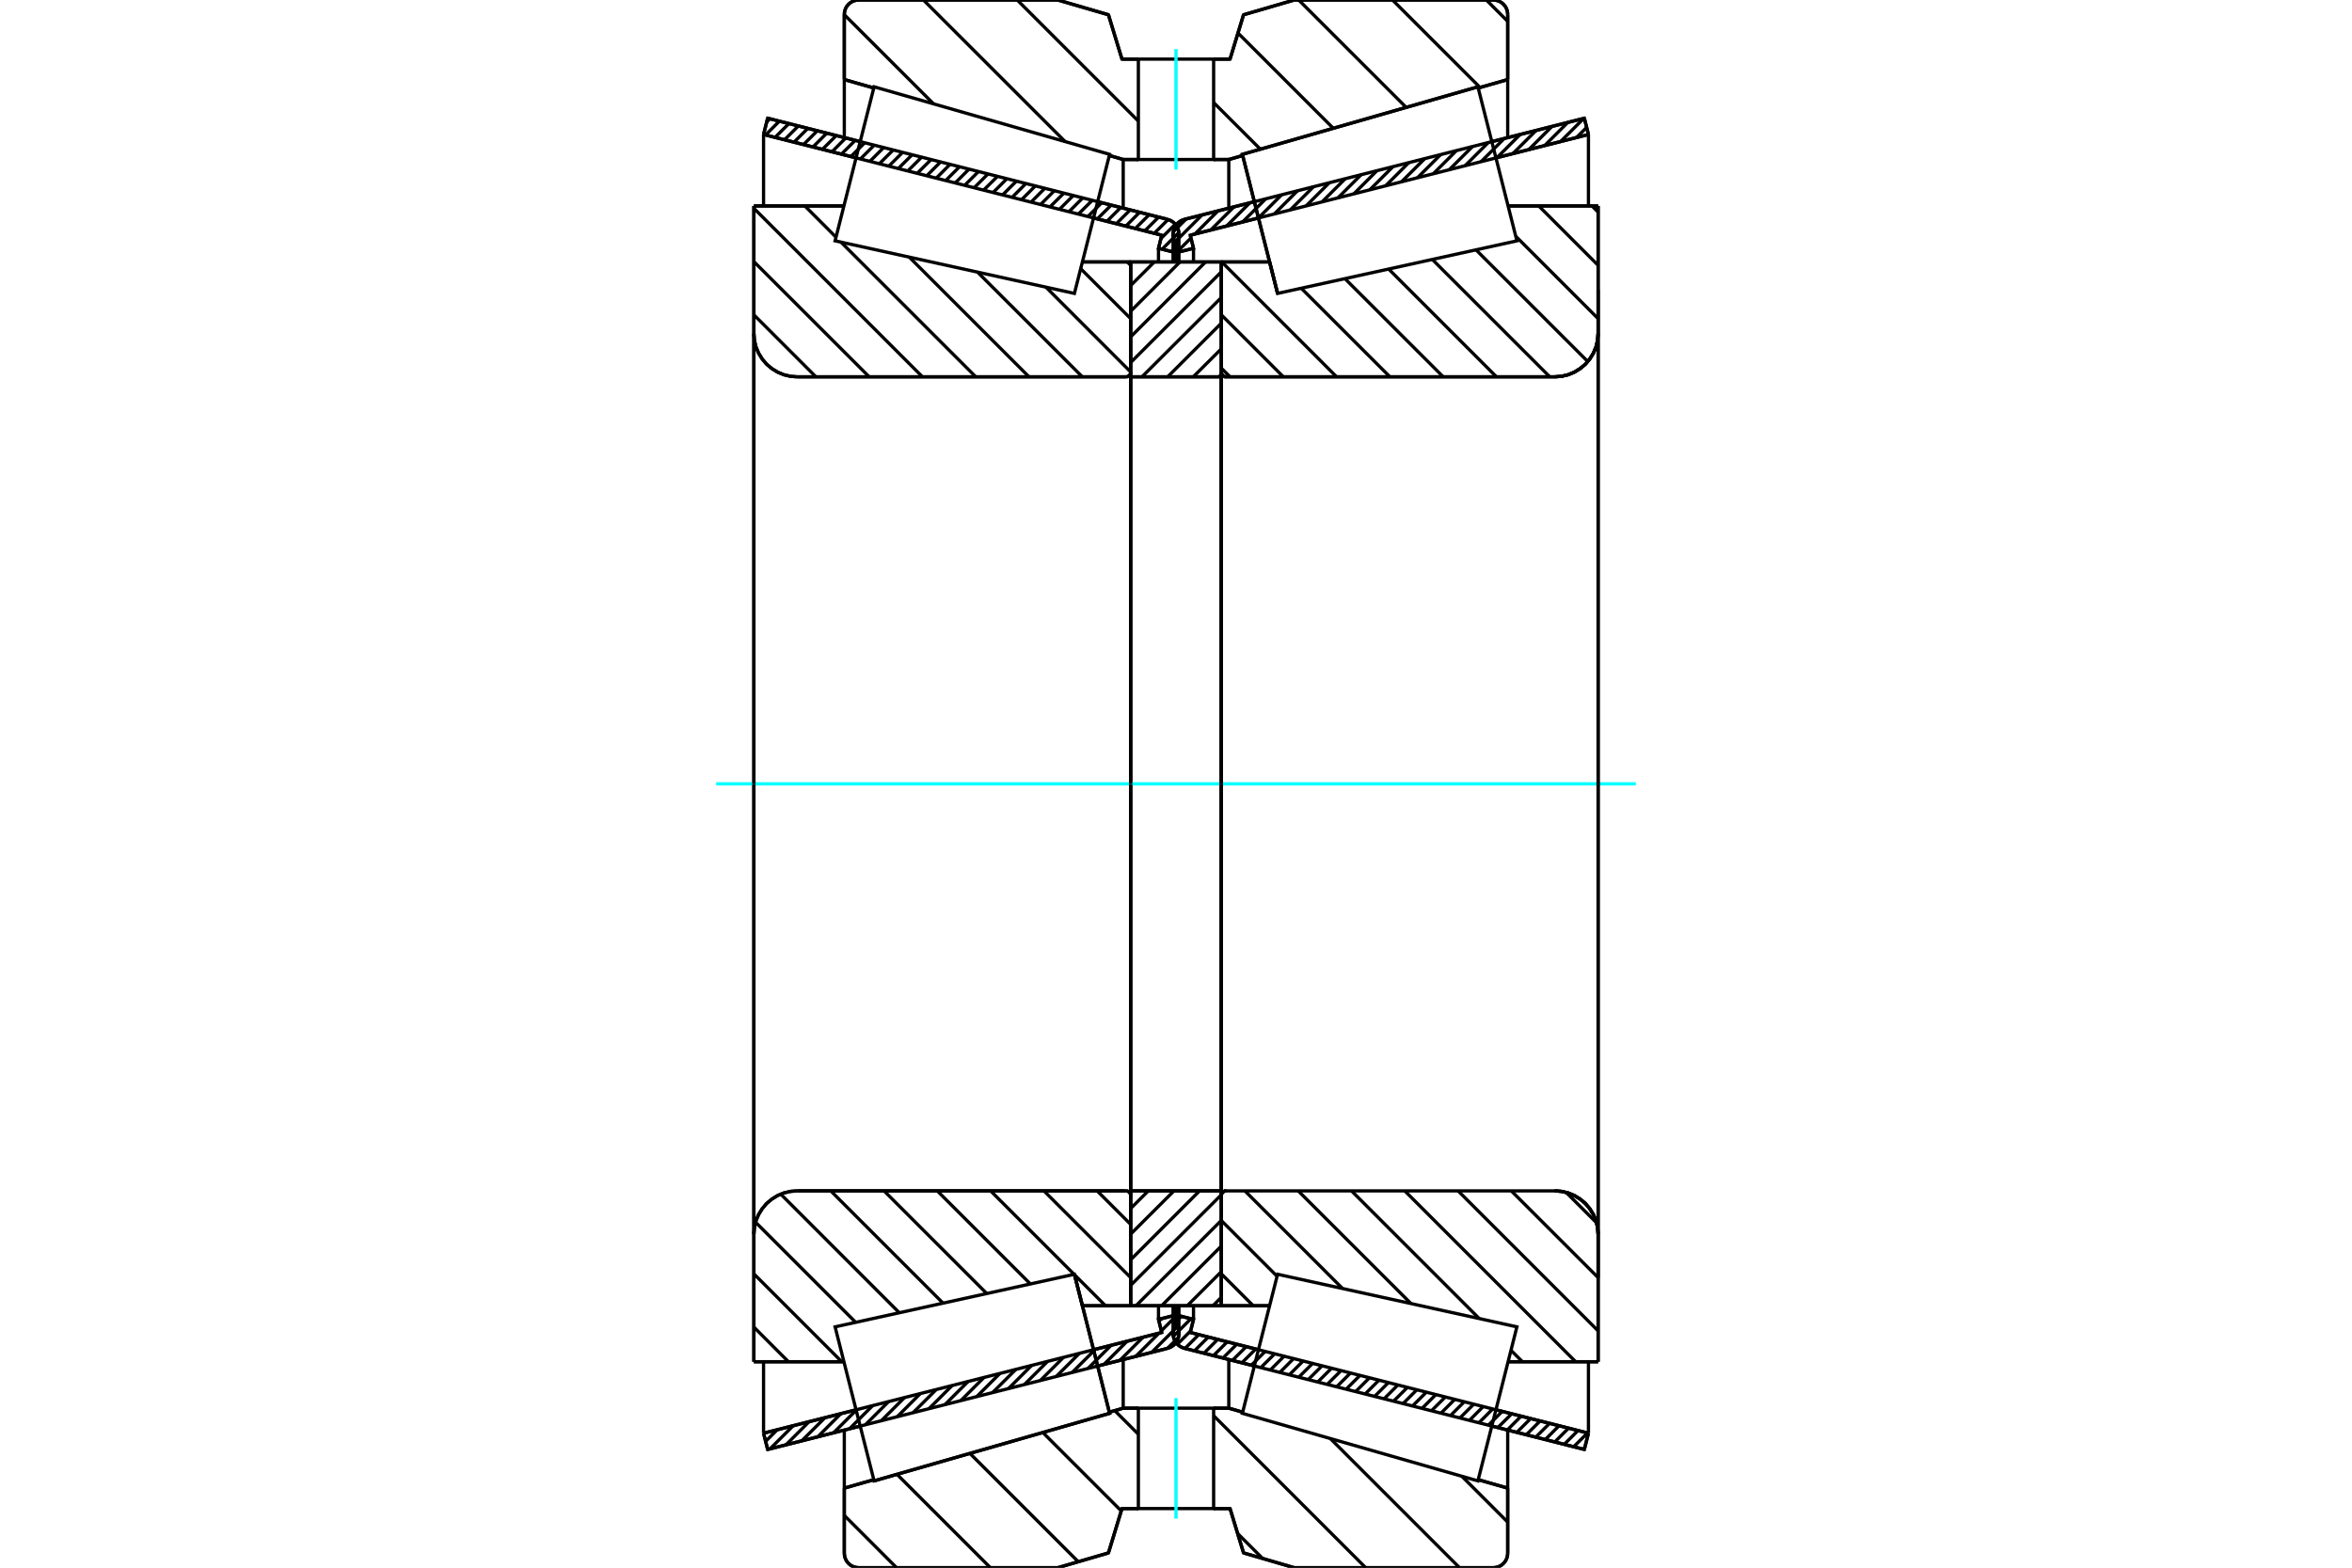 <?xml version="1.0" standalone="no"?>
<!DOCTYPE svg PUBLIC "-//W3C//DTD SVG 1.1//EN"
	"http://www.w3.org/Graphics/SVG/1.1/DTD/svg11.dtd">
<svg xmlns="http://www.w3.org/2000/svg" height="100%" width="100%" viewBox="0 0 36000 24000">
	<rect x="-1800" y="-1200" width="39600" height="26400" style="fill:#FFF"/>
	<g style="fill:none; fill-rule:evenodd" transform="matrix(1 0 0 1 0 0)">
		<g style="fill:none; stroke:#000; stroke-width:50; shape-rendering:geometricPrecision">
			<line x1="19199" y1="20912" x2="18130" y2="20642"/>
			<line x1="24250" y1="22190" x2="22834" y2="21832"/>
			<line x1="24313" y1="21941" x2="24250" y2="22190"/>
			<line x1="22897" y1="21583" x2="24313" y2="21941"/>
			<line x1="18218" y1="20399" x2="19262" y2="20663"/>
			<line x1="18268" y1="20199" x2="18218" y2="20399"/>
			<line x1="18019" y1="20136" x2="18268" y2="20199"/>
			<line x1="17962" y1="20361" x2="18019" y2="20136"/>
			<polyline points="17962,20361 17957,20389 17955,20417 17958,20455 17968,20493 17983,20528 18004,20560 18030,20588 18060,20611 18094,20629 18130,20642"/>
			<line x1="22834" y1="2168" x2="24250" y2="1810"/>
			<line x1="18130" y1="3358" x2="19199" y2="3088"/>
			<polyline points="18130,3358 18094,3371 18060,3389 18030,3412 18004,3440 17983,3472 17968,3507 17958,3545 17955,3583 17957,3611 17962,3639"/>
			<line x1="18019" y1="3864" x2="17962" y2="3639"/>
			<line x1="18268" y1="3801" x2="18019" y2="3864"/>
			<line x1="18218" y1="3601" x2="18268" y2="3801"/>
			<line x1="19262" y1="3337" x2="18218" y2="3601"/>
			<line x1="24313" y1="2059" x2="22897" y2="2417"/>
			<line x1="24250" y1="1810" x2="24313" y2="2059"/>
			<line x1="18019" y1="19989" x2="18019" y2="20136"/>
			<line x1="18019" y1="3864" x2="18019" y2="4011"/>
			<line x1="18268" y1="19989" x2="18268" y2="20199"/>
			<line x1="18268" y1="3801" x2="18268" y2="4011"/>
			<line x1="24313" y1="20846" x2="24313" y2="21941"/>
			<line x1="24313" y1="2059" x2="24313" y2="3154"/>
			<line x1="17955" y1="19989" x2="17955" y2="20417"/>
			<line x1="17955" y1="3583" x2="17955" y2="4011"/>
			<line x1="13166" y1="21832" x2="11750" y2="22190"/>
			<line x1="17870" y1="20642" x2="16801" y2="20912"/>
			<polyline points="17870,20642 17906,20629 17940,20611 17970,20588 17996,20560 18017,20528 18032,20493 18042,20455 18045,20417 18043,20389 18038,20361"/>
			<line x1="17981" y1="20136" x2="18038" y2="20361"/>
			<line x1="17732" y1="20199" x2="17981" y2="20136"/>
			<line x1="17782" y1="20399" x2="17732" y2="20199"/>
			<line x1="16738" y1="20663" x2="17782" y2="20399"/>
			<line x1="11687" y1="21941" x2="13103" y2="21583"/>
			<line x1="11750" y1="22190" x2="11687" y2="21941"/>
			<line x1="16801" y1="3088" x2="17870" y2="3358"/>
			<line x1="11750" y1="1810" x2="13166" y2="2168"/>
			<line x1="11687" y1="2059" x2="11750" y2="1810"/>
			<line x1="13103" y1="2417" x2="11687" y2="2059"/>
			<line x1="17782" y1="3601" x2="16738" y2="3337"/>
			<line x1="17732" y1="3801" x2="17782" y2="3601"/>
			<line x1="17981" y1="3864" x2="17732" y2="3801"/>
			<line x1="18038" y1="3639" x2="17981" y2="3864"/>
			<polyline points="18038,3639 18043,3611 18045,3583 18042,3545 18032,3507 18017,3472 17996,3440 17970,3412 17940,3389 17906,3371 17870,3358"/>
			<line x1="17732" y1="4011" x2="17732" y2="3801"/>
			<line x1="17732" y1="20199" x2="17732" y2="19989"/>
			<line x1="11687" y1="3154" x2="11687" y2="2059"/>
			<line x1="11687" y1="21941" x2="11687" y2="20846"/>
			<line x1="17981" y1="4011" x2="17981" y2="3864"/>
			<line x1="17981" y1="20136" x2="17981" y2="19989"/>
			<line x1="18045" y1="4011" x2="18045" y2="3583"/>
			<line x1="18045" y1="20417" x2="18045" y2="19989"/>
			<line x1="19555" y1="4492" x2="19555" y2="4492"/>
			<line x1="19433" y1="4010" x2="19555" y2="4492"/>
			<line x1="18694" y1="4010" x2="19433" y2="4010"/>
			<polyline points="18694,5695 18695,5707 18697,5718 18702,5729 18708,5739 18715,5748 18724,5755 18734,5761 18745,5766 18756,5768 18768,5769"/>
			<line x1="23797" y1="5769" x2="18768" y2="5769"/>
			<polyline points="23797,5769 23901,5761 24002,5737 24098,5697 24187,5642 24267,5575 24334,5495 24389,5406 24429,5310 24453,5209 24461,5105"/>
			<line x1="24461" y1="3153" x2="24461" y2="5105"/>
			<line x1="24461" y1="3153" x2="23083" y2="3153"/>
			<line x1="24461" y1="20847" x2="23083" y2="20847"/>
			<line x1="24461" y1="18895" x2="24461" y2="20847"/>
			<polyline points="24461,18895 24453,18791 24429,18690 24389,18594 24334,18505 24267,18425 24187,18358 24098,18303 24002,18263 23901,18239 23797,18231"/>
			<polyline points="18768,18231 18756,18232 18745,18234 18734,18239 18724,18245 18715,18252 18708,18261 18702,18271 18697,18282 18695,18293 18694,18305"/>
			<line x1="19433" y1="19990" x2="18694" y2="19990"/>
			<line x1="23083" y1="3717" x2="23083" y2="3717"/>
			<line x1="23083" y1="20283" x2="23083" y2="20283"/>
			<line x1="18694" y1="5769" x2="18694" y2="18231"/>
			<polyline points="18694,5695 18695,5707 18697,5718 18702,5729 18708,5739 18715,5748 18724,5755 18734,5761 18745,5766 18756,5768 18768,5769"/>
			<polyline points="18768,18231 18756,18232 18745,18234 18734,18239 18724,18245 18715,18252 18708,18261 18702,18271 18697,18282 18695,18293 18694,18305"/>
			<polyline points="23797,5769 23901,5761 24002,5737 24098,5697 24187,5642 24267,5575 24334,5495 24389,5406 24429,5310 24453,5209 24461,5105"/>
			<polyline points="24461,18895 24453,18791 24429,18690 24389,18594 24334,18505 24267,18425 24187,18358 24098,18303 24002,18263 23901,18239 23797,18231"/>
			<line x1="16445" y1="19508" x2="16445" y2="19508"/>
			<line x1="16567" y1="19990" x2="16445" y2="19508"/>
			<line x1="17306" y1="19990" x2="16567" y2="19990"/>
			<polyline points="17306,18305 17305,18293 17303,18282 17298,18271 17292,18261 17285,18252 17276,18245 17266,18239 17255,18234 17244,18232 17232,18231"/>
			<line x1="12203" y1="18231" x2="17232" y2="18231"/>
			<polyline points="12203,18231 12099,18239 11998,18263 11902,18303 11813,18358 11733,18425 11666,18505 11611,18594 11571,18690 11547,18791 11539,18895"/>
			<line x1="11539" y1="20847" x2="11539" y2="18895"/>
			<line x1="11539" y1="20847" x2="12917" y2="20847"/>
			<line x1="11539" y1="3153" x2="12917" y2="3153"/>
			<line x1="11539" y1="5105" x2="11539" y2="3153"/>
			<polyline points="11539,5105 11547,5209 11571,5310 11611,5406 11666,5495 11733,5575 11813,5642 11902,5697 11998,5737 12099,5761 12203,5769"/>
			<line x1="17232" y1="5769" x2="12203" y2="5769"/>
			<polyline points="17232,5769 17244,5768 17255,5766 17266,5761 17276,5755 17285,5748 17292,5739 17298,5729 17303,5718 17305,5707 17306,5695"/>
			<line x1="16567" y1="4010" x2="17306" y2="4010"/>
			<line x1="12917" y1="20283" x2="12917" y2="20283"/>
			<line x1="12917" y1="3717" x2="12917" y2="3717"/>
			<line x1="17306" y1="18231" x2="17306" y2="5769"/>
			<line x1="11539" y1="18895" x2="11539" y2="5105"/>
			<line x1="16191" y1="0" x2="16966" y2="226"/>
			<line x1="13145" y1="0" x2="16191" y2="0"/>
			<polyline points="13145,0 13110,3 13076,11 13044,24 13014,42 12988,65 12965,91 12947,121 12934,153 12926,187 12923,222"/>
			<line x1="12923" y1="1218" x2="12923" y2="222"/>
			<line x1="13374" y1="1347" x2="12923" y2="1218"/>
			<line x1="17192" y1="2442" x2="16980" y2="2381"/>
			<line x1="17424" y1="2442" x2="17192" y2="2442"/>
			<line x1="18808" y1="2442" x2="18576" y2="2442"/>
			<line x1="19020" y1="2381" x2="18808" y2="2442"/>
			<line x1="23077" y1="1218" x2="22626" y2="1347"/>
			<line x1="23077" y1="222" x2="23077" y2="1218"/>
			<polyline points="23077,222 23074,187 23066,153 23053,121 23035,91 23012,65 22986,42 22956,24 22924,11 22890,3 22855,0"/>
			<line x1="19809" y1="0" x2="22855" y2="0"/>
			<line x1="19034" y1="226" x2="19809" y2="0"/>
			<line x1="18827" y1="905" x2="19034" y2="226"/>
			<line x1="18576" y1="905" x2="18827" y2="905"/>
			<line x1="17173" y1="905" x2="17424" y2="905"/>
			<line x1="16966" y1="226" x2="17173" y2="905"/>
			<line x1="16966" y1="23774" x2="16191" y2="24000"/>
			<line x1="17173" y1="23095" x2="16966" y2="23774"/>
			<line x1="18827" y1="23095" x2="18576" y2="23095"/>
			<line x1="17424" y1="23095" x2="17173" y2="23095"/>
			<line x1="19034" y1="23774" x2="18827" y2="23095"/>
			<line x1="19809" y1="24000" x2="19034" y2="23774"/>
			<line x1="22855" y1="24000" x2="19809" y2="24000"/>
			<polyline points="22855,24000 22890,23997 22924,23989 22956,23976 22986,23958 23012,23935 23035,23909 23053,23879 23066,23847 23074,23813 23077,23778"/>
			<line x1="23077" y1="22782" x2="23077" y2="23778"/>
			<line x1="22626" y1="22653" x2="23077" y2="22782"/>
			<line x1="18808" y1="21558" x2="19020" y2="21619"/>
			<line x1="17192" y1="21558" x2="17424" y2="21558"/>
			<line x1="18576" y1="21558" x2="18808" y2="21558"/>
			<line x1="16980" y1="21619" x2="17192" y2="21558"/>
			<line x1="12923" y1="22782" x2="13374" y2="22653"/>
			<line x1="12923" y1="23778" x2="12923" y2="22782"/>
			<polyline points="12923,23778 12926,23813 12934,23847 12947,23879 12965,23909 12988,23935 13014,23958 13044,23976 13076,23989 13110,23997 13145,24000"/>
			<line x1="16191" y1="24000" x2="13145" y2="24000"/>
			<line x1="23077" y1="21893" x2="23077" y2="22782"/>
			<line x1="23077" y1="1218" x2="23077" y2="2107"/>
			<line x1="12923" y1="21893" x2="12923" y2="22782"/>
			<line x1="12923" y1="1218" x2="12923" y2="2107"/>
			<line x1="17192" y1="20816" x2="17192" y2="21558"/>
			<line x1="17192" y1="2442" x2="17192" y2="3184"/>
			<line x1="18808" y1="20816" x2="18808" y2="21558"/>
			<line x1="18808" y1="2442" x2="18808" y2="3184"/>
			<line x1="17306" y1="18231" x2="18694" y2="18231"/>
			<line x1="17306" y1="19990" x2="17306" y2="18231"/>
			<line x1="18694" y1="19990" x2="17306" y2="19990"/>
			<line x1="18694" y1="18231" x2="18694" y2="19990"/>
			<line x1="18694" y1="5769" x2="17306" y2="5769"/>
			<line x1="18694" y1="4010" x2="18694" y2="5769"/>
			<line x1="17306" y1="4010" x2="18694" y2="4010"/>
			<line x1="17306" y1="5769" x2="17306" y2="4010"/>
			<line x1="18694" y1="5769" x2="18694" y2="18231"/>
			<line x1="17306" y1="5769" x2="17306" y2="18231"/>
		</g>
		<g style="fill:none; stroke:#0FF; stroke-width:50; shape-rendering:geometricPrecision">
			<line x1="10962" y1="12000" x2="25038" y2="12000"/>
		</g>
		<g style="fill:none; stroke:#000; stroke-width:50; shape-rendering:geometricPrecision">
			<line x1="22750" y1="0" x2="23077" y2="327"/>
			<line x1="21314" y1="0" x2="22654" y2="1339"/>
			<line x1="19878" y1="0" x2="21523" y2="1644"/>
			<line x1="18949" y1="506" x2="20407" y2="1964"/>
			<line x1="18576" y1="1570" x2="19291" y2="2284"/>
			<line x1="15570" y1="0" x2="17424" y2="1854"/>
			<line x1="14134" y1="0" x2="16302" y2="2167"/>
			<line x1="12923" y1="225" x2="14289" y2="1590"/>
			<line x1="22375" y1="22600" x2="23077" y2="23302"/>
			<line x1="20362" y1="22023" x2="22339" y2="24000"/>
			<line x1="18576" y1="21673" x2="20903" y2="24000"/>
			<line x1="17062" y1="21595" x2="17424" y2="21957"/>
			<line x1="18943" y1="23476" x2="19326" y2="23859"/>
			<line x1="15961" y1="21930" x2="17162" y2="23131"/>
			<line x1="14845" y1="22250" x2="16504" y2="23909"/>
			<line x1="13729" y1="22570" x2="15159" y2="24000"/>
			<line x1="12923" y1="23200" x2="13723" y2="24000"/>
			<polyline points="18576,905 18827,905 19034,226 19809,0 22855,0"/>
			<polyline points="23077,222 23074,187 23066,153 23053,121 23035,91 23012,65 22986,42 22956,24 22924,11 22890,3 22855,0"/>
			<line x1="23077" y1="222" x2="23077" y2="1218"/>
			<line x1="19020" y1="2381" x2="18808" y2="2442"/>
			<line x1="23077" y1="1218" x2="22626" y2="1347"/>
			<line x1="18808" y1="2442" x2="18576" y2="2442"/>
			<polyline points="17424,905 17173,905 16966,226 16191,0 13145,0 13110,3 13076,11 13044,24 13014,42 12988,65 12965,91 12947,121 12934,153 12926,187 12923,222 12923,1218"/>
			<line x1="16980" y1="2381" x2="17192" y2="2442"/>
			<line x1="12923" y1="1218" x2="13374" y2="1347"/>
			<line x1="17192" y1="2442" x2="17424" y2="2442"/>
			<line x1="17424" y1="21558" x2="17192" y2="21558"/>
			<line x1="13374" y1="22653" x2="12923" y2="22782"/>
			<line x1="17192" y1="21558" x2="16980" y2="21619"/>
			<polyline points="12923,22782 12923,23778 12926,23813 12934,23847 12947,23879 12965,23909 12988,23935 13014,23958 13044,23976 13076,23989 13110,23997 13145,24000 16191,24000 16966,23774 17173,23095 17424,23095"/>
			<line x1="18576" y1="21558" x2="18808" y2="21558"/>
			<line x1="22626" y1="22653" x2="23077" y2="22782"/>
			<line x1="18808" y1="21558" x2="19020" y2="21619"/>
			<line x1="23077" y1="22782" x2="23077" y2="23778"/>
			<polyline points="22855,24000 22890,23997 22924,23989 22956,23976 22986,23958 23012,23935 23035,23909 23053,23879 23066,23847 23074,23813 23077,23778"/>
			<polyline points="22855,24000 19809,24000 19034,23774 18827,23095 18576,23095"/>
			<line x1="17254" y1="4010" x2="17306" y2="4062"/>
			<line x1="16541" y1="4113" x2="17306" y2="4878"/>
			<line x1="16009" y1="4396" x2="17306" y2="5694"/>
			<line x1="14963" y1="4167" x2="16566" y2="5769"/>
			<line x1="13918" y1="3937" x2="15750" y2="5769"/>
			<line x1="12319" y1="3153" x2="12796" y2="3631"/>
			<line x1="12872" y1="3707" x2="14935" y2="5769"/>
			<line x1="11539" y1="3189" x2="14119" y2="5769"/>
			<line x1="11539" y1="4005" x2="13304" y2="5769"/>
			<line x1="11539" y1="4820" x2="12488" y2="5769"/>
			<line x1="16793" y1="18231" x2="17306" y2="18744"/>
			<line x1="15978" y1="18231" x2="17306" y2="19559"/>
			<line x1="15162" y1="18231" x2="16440" y2="19509"/>
			<line x1="16448" y1="19517" x2="16921" y2="19990"/>
			<line x1="14346" y1="18231" x2="15771" y2="19656"/>
			<line x1="13531" y1="18231" x2="15103" y2="19803"/>
			<line x1="12715" y1="18231" x2="14434" y2="19950"/>
			<line x1="11950" y1="18281" x2="13765" y2="20097"/>
			<line x1="11565" y1="18712" x2="13097" y2="20244"/>
			<line x1="11539" y1="19502" x2="12884" y2="20847"/>
			<line x1="11539" y1="20317" x2="12068" y2="20847"/>
			<polyline points="17306,12000 17306,4010 17306,5695"/>
			<polyline points="17232,5769 17244,5768 17255,5766 17266,5761 17276,5755 17285,5748 17292,5739 17298,5729 17303,5718 17305,5707 17306,5695"/>
			<line x1="17232" y1="5769" x2="12203" y2="5769"/>
			<polyline points="11539,5105 11547,5209 11571,5310 11611,5406 11666,5495 11733,5575 11813,5642 11902,5697 11998,5737 12099,5761 12203,5769"/>
			<line x1="11539" y1="5105" x2="11539" y2="3153"/>
			<line x1="11539" y1="5105" x2="11539" y2="12000"/>
			<line x1="11539" y1="3153" x2="12917" y2="3153"/>
			<line x1="16567" y1="4010" x2="17306" y2="4010"/>
			<line x1="17306" y1="19990" x2="16567" y2="19990"/>
			<line x1="12917" y1="20847" x2="11539" y2="20847"/>
			<line x1="11539" y1="12000" x2="11539" y2="18895"/>
			<line x1="11539" y1="20847" x2="11539" y2="18895"/>
			<polyline points="12203,18231 12099,18239 11998,18263 11902,18303 11813,18358 11733,18425 11666,18505 11611,18594 11571,18690 11547,18791 11539,18895"/>
			<line x1="12203" y1="18231" x2="17232" y2="18231"/>
			<polyline points="17306,18305 17305,18293 17303,18282 17298,18271 17292,18261 17285,18252 17276,18245 17266,18239 17255,18234 17244,18232 17232,18231"/>
			<polyline points="17306,18305 17306,19990 17306,12000"/>
			<line x1="24368" y1="3153" x2="24461" y2="3247"/>
			<line x1="23552" y1="3153" x2="24461" y2="4062"/>
			<line x1="23200" y1="3617" x2="24461" y2="4878"/>
			<line x1="22592" y1="3825" x2="24303" y2="5535"/>
			<line x1="21923" y1="3972" x2="23721" y2="5769"/>
			<line x1="21255" y1="4119" x2="22905" y2="5769"/>
			<line x1="20586" y1="4266" x2="22090" y2="5769"/>
			<line x1="19917" y1="4413" x2="21274" y2="5769"/>
			<line x1="18700" y1="4010" x2="20458" y2="5769"/>
			<line x1="18694" y1="4820" x2="19643" y2="5769"/>
			<line x1="18694" y1="5636" x2="18827" y2="5769"/>
			<line x1="23972" y1="18255" x2="24437" y2="18720"/>
			<line x1="23132" y1="18231" x2="24461" y2="19559"/>
			<line x1="22317" y1="18231" x2="24461" y2="20375"/>
			<line x1="21501" y1="18231" x2="24117" y2="20847"/>
			<line x1="23127" y1="20672" x2="23302" y2="20847"/>
			<line x1="20686" y1="18231" x2="22641" y2="20186"/>
			<line x1="19870" y1="18231" x2="21596" y2="19956"/>
			<line x1="19054" y1="18231" x2="20550" y2="19727"/>
			<line x1="18694" y1="18686" x2="19547" y2="19539"/>
			<line x1="18694" y1="19502" x2="19182" y2="19990"/>
			<polyline points="18694,12000 18694,4010 18694,5695 18695,5707 18697,5718 18702,5729 18708,5739 18715,5748 18724,5755 18734,5761 18745,5766 18756,5768 18768,5769 23797,5769 23901,5761 24002,5737 24098,5697 24187,5642 24267,5575 24334,5495 24389,5406 24429,5310 24453,5209 24461,5105 24461,3153"/>
			<line x1="24461" y1="5105" x2="24461" y2="12000"/>
			<line x1="24461" y1="3153" x2="23083" y2="3153"/>
			<line x1="19433" y1="4010" x2="18694" y2="4010"/>
			<line x1="18694" y1="19990" x2="19433" y2="19990"/>
			<line x1="23083" y1="20847" x2="24461" y2="20847"/>
			<line x1="24461" y1="12000" x2="24461" y2="18895"/>
			<polyline points="24461,20847 24461,18895 24453,18791 24429,18690 24389,18594 24334,18505 24267,18425 24187,18358 24098,18303 24002,18263 23901,18239 23797,18231 18768,18231 18756,18232 18745,18234 18734,18239 18724,18245 18715,18252 18708,18261 18702,18271 18697,18282 18695,18293 18694,18305 18694,19990 18694,12000"/>
			<line x1="18694" y1="19861" x2="18565" y2="19990"/>
			<line x1="18694" y1="19468" x2="18172" y2="19990"/>
			<line x1="18694" y1="19076" x2="17780" y2="19990"/>
			<line x1="18694" y1="18683" x2="17387" y2="19990"/>
			<line x1="18694" y1="18291" x2="17306" y2="19678"/>
			<line x1="18361" y1="18231" x2="17306" y2="19286"/>
			<line x1="17969" y1="18231" x2="17306" y2="18893"/>
			<line x1="17576" y1="18231" x2="17306" y2="18501"/>
			<line x1="18694" y1="5732" x2="18657" y2="5769"/>
			<line x1="18694" y1="5340" x2="18264" y2="5769"/>
			<line x1="18694" y1="4947" x2="17872" y2="5769"/>
			<line x1="18694" y1="4555" x2="17479" y2="5769"/>
			<line x1="18694" y1="4162" x2="17306" y2="5550"/>
			<line x1="18453" y1="4010" x2="17306" y2="5157"/>
			<line x1="18061" y1="4010" x2="17306" y2="4765"/>
			<line x1="17668" y1="4010" x2="17306" y2="4372"/>
			<polyline points="17306,5769 17306,4010 18694,4010 18694,5769 17306,5769"/>
			<polyline points="17306,18231 18694,18231 18694,19990 17306,19990 17306,18231"/>
			<polyline points="18000,23095 18576,23095 18576,21558 17424,21558 17424,23095 18000,23095"/>
		</g>
		<g style="fill:none; stroke:#0FF; stroke-width:50; shape-rendering:geometricPrecision">
			<line x1="18000" y1="23249" x2="18000" y2="21404"/>
		</g>
		<g style="fill:none; stroke:#000; stroke-width:50; shape-rendering:geometricPrecision">
			<polyline points="18000,2442 18576,2442 18576,905 17424,905 17424,2442 18000,2442"/>
		</g>
		<g style="fill:none; stroke:#0FF; stroke-width:50; shape-rendering:geometricPrecision">
			<line x1="18000" y1="2596" x2="18000" y2="751"/>
		</g>
		<g style="fill:none; stroke:#000; stroke-width:50; shape-rendering:geometricPrecision">
			<line x1="24461" y1="19560" x2="24461" y2="4440"/>
			<line x1="18694" y1="18305" x2="18694" y2="5695"/>
			<polyline points="16715,20572 16984,21637 13379,22671 13379,22671"/>
			<polyline points="16445,19508 16445,19508 16715,20572"/>
			<polyline points="19285,3428 19016,2363 22621,1329 22621,1329"/>
			<polyline points="19555,4492 19555,4492 19285,3428"/>
			<polyline points="16715,20572 16984,21637 13379,22671 13080,21492 12782,20313 16445,19508 16715,20572"/>
			<polyline points="16715,3428 16445,4492 12782,3687 13080,2508 13379,1329 16984,2363 16715,3428"/>
			<polyline points="19285,20572 19555,19508 23218,20313 22920,21492 22621,22671 19016,21637 19285,20572"/>
			<polyline points="19285,3428 19016,2363 22621,1329 22920,2508 23218,3687 19555,4492 19285,3428"/>
			<line x1="18037" y1="20475" x2="17871" y2="20641"/>
			<line x1="18024" y1="20307" x2="17628" y2="20703"/>
			<line x1="17987" y1="20162" x2="17776" y2="20373"/>
			<line x1="17739" y1="20410" x2="17384" y2="20765"/>
			<line x1="17780" y1="20187" x2="17739" y2="20228"/>
			<line x1="17496" y1="20471" x2="17141" y2="20826"/>
			<line x1="17252" y1="20533" x2="16897" y2="20888"/>
			<line x1="17009" y1="20594" x2="16654" y2="20949"/>
			<line x1="16766" y1="20656" x2="16411" y2="21011"/>
			<line x1="16522" y1="20718" x2="16167" y2="21073"/>
			<line x1="16279" y1="20779" x2="15924" y2="21134"/>
			<line x1="16035" y1="20841" x2="15680" y2="21196"/>
			<line x1="15792" y1="20902" x2="15437" y2="21257"/>
			<line x1="15549" y1="20964" x2="15193" y2="21319"/>
			<line x1="15305" y1="21026" x2="14950" y2="21381"/>
			<line x1="15062" y1="21087" x2="14707" y2="21442"/>
			<line x1="14818" y1="21149" x2="14463" y2="21504"/>
			<line x1="14575" y1="21210" x2="14220" y2="21565"/>
			<line x1="14331" y1="21272" x2="13976" y2="21627"/>
			<line x1="14088" y1="21333" x2="13733" y2="21689"/>
			<line x1="13845" y1="21395" x2="13490" y2="21750"/>
			<line x1="13601" y1="21457" x2="13246" y2="21812"/>
			<line x1="13358" y1="21518" x2="13003" y2="21873"/>
			<line x1="13114" y1="21580" x2="12759" y2="21935"/>
			<line x1="12871" y1="21641" x2="12516" y2="21997"/>
			<line x1="12628" y1="21703" x2="12272" y2="22058"/>
			<line x1="12384" y1="21765" x2="12029" y2="22120"/>
			<line x1="12141" y1="21826" x2="11786" y2="22181"/>
			<line x1="11897" y1="21888" x2="11718" y2="22067"/>
			<line x1="18001" y1="3784" x2="17933" y2="3852"/>
			<line x1="18043" y1="3560" x2="17788" y2="3815"/>
			<line x1="17989" y1="3432" x2="17769" y2="3652"/>
			<line x1="17879" y1="3361" x2="17667" y2="3572"/>
			<line x1="17734" y1="3324" x2="17522" y2="3535"/>
			<line x1="17589" y1="3287" x2="17377" y2="3499"/>
			<line x1="17443" y1="3250" x2="17232" y2="3462"/>
			<line x1="17298" y1="3214" x2="17087" y2="3425"/>
			<line x1="17153" y1="3177" x2="16942" y2="3389"/>
			<line x1="17008" y1="3140" x2="16796" y2="3352"/>
			<line x1="16863" y1="3103" x2="16651" y2="3315"/>
			<line x1="16718" y1="3067" x2="16506" y2="3278"/>
			<line x1="16573" y1="3030" x2="16361" y2="3242"/>
			<line x1="16428" y1="2993" x2="16216" y2="3205"/>
			<line x1="16283" y1="2957" x2="16071" y2="3168"/>
			<line x1="16138" y1="2920" x2="15926" y2="3132"/>
			<line x1="15992" y1="2883" x2="15781" y2="3095"/>
			<line x1="15847" y1="2846" x2="15636" y2="3058"/>
			<line x1="15702" y1="2810" x2="15491" y2="3021"/>
			<line x1="15557" y1="2773" x2="15345" y2="2985"/>
			<line x1="15412" y1="2736" x2="15200" y2="2948"/>
			<line x1="15267" y1="2700" x2="15055" y2="2911"/>
			<line x1="15122" y1="2663" x2="14910" y2="2875"/>
			<line x1="14977" y1="2626" x2="14765" y2="2838"/>
			<line x1="14832" y1="2589" x2="14620" y2="2801"/>
			<line x1="14686" y1="2553" x2="14475" y2="2764"/>
			<line x1="14541" y1="2516" x2="14330" y2="2728"/>
			<line x1="14396" y1="2479" x2="14185" y2="2691"/>
			<line x1="14251" y1="2443" x2="14039" y2="2654"/>
			<line x1="14106" y1="2406" x2="13894" y2="2618"/>
			<line x1="13961" y1="2369" x2="13749" y2="2581"/>
			<line x1="13816" y1="2332" x2="13604" y2="2544"/>
			<line x1="13671" y1="2296" x2="13459" y2="2507"/>
			<line x1="13526" y1="2259" x2="13314" y2="2471"/>
			<line x1="13381" y1="2222" x2="13169" y2="2434"/>
			<line x1="13235" y1="2186" x2="13024" y2="2397"/>
			<line x1="13090" y1="2149" x2="12879" y2="2360"/>
			<line x1="12945" y1="2112" x2="12734" y2="2324"/>
			<line x1="12800" y1="2075" x2="12588" y2="2287"/>
			<line x1="12655" y1="2039" x2="12443" y2="2250"/>
			<line x1="12510" y1="2002" x2="12298" y2="2214"/>
			<line x1="12365" y1="1965" x2="12153" y2="2177"/>
			<line x1="12220" y1="1928" x2="12008" y2="2140"/>
			<line x1="12075" y1="1892" x2="11863" y2="2103"/>
			<line x1="11929" y1="1855" x2="11718" y2="2067"/>
			<line x1="11784" y1="1818" x2="11735" y2="1868"/>
			<polyline points="11687,2059 11750,1810 17870,3358"/>
			<polyline points="18038,3639 18044,3604 18044,3567 18039,3531 18028,3497 18012,3464 17991,3434 17966,3408 17937,3387 17904,3370 17870,3358"/>
			<polyline points="18038,3639 17981,3864 17732,3801 17782,3601 11687,2059"/>
			<polyline points="11687,21941 17782,20399 17732,20199 17981,20136 18038,20361"/>
			<polyline points="17870,20642 17904,20630 17937,20613 17966,20592 17991,20566 18012,20536 18028,20503 18039,20469 18044,20433 18044,20396 18038,20361"/>
			<polyline points="17870,20642 11750,22190 11687,21941"/>
			<line x1="24258" y1="22160" x2="24232" y2="22186"/>
			<line x1="24299" y1="21937" x2="24087" y2="22149"/>
			<line x1="24153" y1="21901" x2="23942" y2="22112"/>
			<line x1="24008" y1="21864" x2="23797" y2="22076"/>
			<line x1="23863" y1="21827" x2="23652" y2="22039"/>
			<line x1="23718" y1="21791" x2="23506" y2="22002"/>
			<line x1="23573" y1="21754" x2="23361" y2="21965"/>
			<line x1="23428" y1="21717" x2="23216" y2="21929"/>
			<line x1="23283" y1="21680" x2="23071" y2="21892"/>
			<line x1="23138" y1="21644" x2="22926" y2="21855"/>
			<line x1="22993" y1="21607" x2="22781" y2="21819"/>
			<line x1="22847" y1="21570" x2="22636" y2="21782"/>
			<line x1="22702" y1="21533" x2="22491" y2="21745"/>
			<line x1="22557" y1="21497" x2="22346" y2="21708"/>
			<line x1="22412" y1="21460" x2="22200" y2="21672"/>
			<line x1="22267" y1="21423" x2="22055" y2="21635"/>
			<line x1="22122" y1="21387" x2="21910" y2="21598"/>
			<line x1="21977" y1="21350" x2="21765" y2="21562"/>
			<line x1="21832" y1="21313" x2="21620" y2="21525"/>
			<line x1="21687" y1="21276" x2="21475" y2="21488"/>
			<line x1="21542" y1="21240" x2="21330" y2="21451"/>
			<line x1="21396" y1="21203" x2="21185" y2="21415"/>
			<line x1="21251" y1="21166" x2="21040" y2="21378"/>
			<line x1="21106" y1="21130" x2="20895" y2="21341"/>
			<line x1="20961" y1="21093" x2="20749" y2="21305"/>
			<line x1="20816" y1="21056" x2="20604" y2="21268"/>
			<line x1="20671" y1="21019" x2="20459" y2="21231"/>
			<line x1="20526" y1="20983" x2="20314" y2="21194"/>
			<line x1="20381" y1="20946" x2="20169" y2="21158"/>
			<line x1="20236" y1="20909" x2="20024" y2="21121"/>
			<line x1="20090" y1="20873" x2="19879" y2="21084"/>
			<line x1="19945" y1="20836" x2="19734" y2="21048"/>
			<line x1="19800" y1="20799" x2="19589" y2="21011"/>
			<line x1="19655" y1="20762" x2="19443" y2="20974"/>
			<line x1="19510" y1="20726" x2="19298" y2="20937"/>
			<line x1="19365" y1="20689" x2="19153" y2="20901"/>
			<line x1="19220" y1="20652" x2="19008" y2="20864"/>
			<line x1="19075" y1="20616" x2="18863" y2="20827"/>
			<line x1="18930" y1="20579" x2="18718" y2="20791"/>
			<line x1="18785" y1="20542" x2="18573" y2="20754"/>
			<line x1="18639" y1="20505" x2="18428" y2="20717"/>
			<line x1="18494" y1="20469" x2="18283" y2="20680"/>
			<line x1="18349" y1="20432" x2="18138" y2="20644"/>
			<line x1="18224" y1="20375" x2="18021" y2="20579"/>
			<line x1="18228" y1="20189" x2="17959" y2="20458"/>
			<line x1="18083" y1="20152" x2="17992" y2="20244"/>
			<line x1="24286" y1="1950" x2="24130" y2="2105"/>
			<line x1="24242" y1="1812" x2="23887" y2="2167"/>
			<line x1="23998" y1="1873" x2="23643" y2="2228"/>
			<line x1="23755" y1="1935" x2="23400" y2="2290"/>
			<line x1="23512" y1="1997" x2="23156" y2="2352"/>
			<line x1="23268" y1="2058" x2="22913" y2="2413"/>
			<line x1="23025" y1="2120" x2="22670" y2="2475"/>
			<line x1="22781" y1="2181" x2="22426" y2="2536"/>
			<line x1="22538" y1="2243" x2="22183" y2="2598"/>
			<line x1="22294" y1="2304" x2="21939" y2="2660"/>
			<line x1="22051" y1="2366" x2="21696" y2="2721"/>
			<line x1="21808" y1="2428" x2="21452" y2="2783"/>
			<line x1="21564" y1="2489" x2="21209" y2="2844"/>
			<line x1="21321" y1="2551" x2="20966" y2="2906"/>
			<line x1="21077" y1="2612" x2="20722" y2="2968"/>
			<line x1="20834" y1="2674" x2="20479" y2="3029"/>
			<line x1="20590" y1="2736" x2="20235" y2="3091"/>
			<line x1="20347" y1="2797" x2="19992" y2="3152"/>
			<line x1="20104" y1="2859" x2="19749" y2="3214"/>
			<line x1="19860" y1="2920" x2="19505" y2="3276"/>
			<line x1="19617" y1="2982" x2="19262" y2="3337"/>
			<line x1="19373" y1="3044" x2="19018" y2="3399"/>
			<line x1="19130" y1="3105" x2="18775" y2="3460"/>
			<line x1="18887" y1="3167" x2="18531" y2="3522"/>
			<line x1="18265" y1="3788" x2="18247" y2="3806"/>
			<line x1="18643" y1="3228" x2="18288" y2="3584"/>
			<line x1="18229" y1="3643" x2="18017" y2="3855"/>
			<line x1="18400" y1="3290" x2="17980" y2="3710"/>
			<line x1="18156" y1="3352" x2="17958" y2="3550"/>
			<polyline points="24313,2059 24250,1810 18130,3358 18096,3370 18063,3387 18034,3408 18009,3434 17988,3464 17972,3497 17961,3531 17956,3567 17956,3604 17962,3639 18019,3864 18268,3801 18218,3601 24313,2059"/>
			<polyline points="24313,21941 18218,20399 18268,20199 18019,20136 17962,20361 17956,20396 17956,20433 17961,20469 17972,20503 17988,20536 18009,20566 18034,20592 18063,20613 18096,20630 18130,20642 24250,22190 24313,21941"/>
		</g>
	</g>
</svg>
